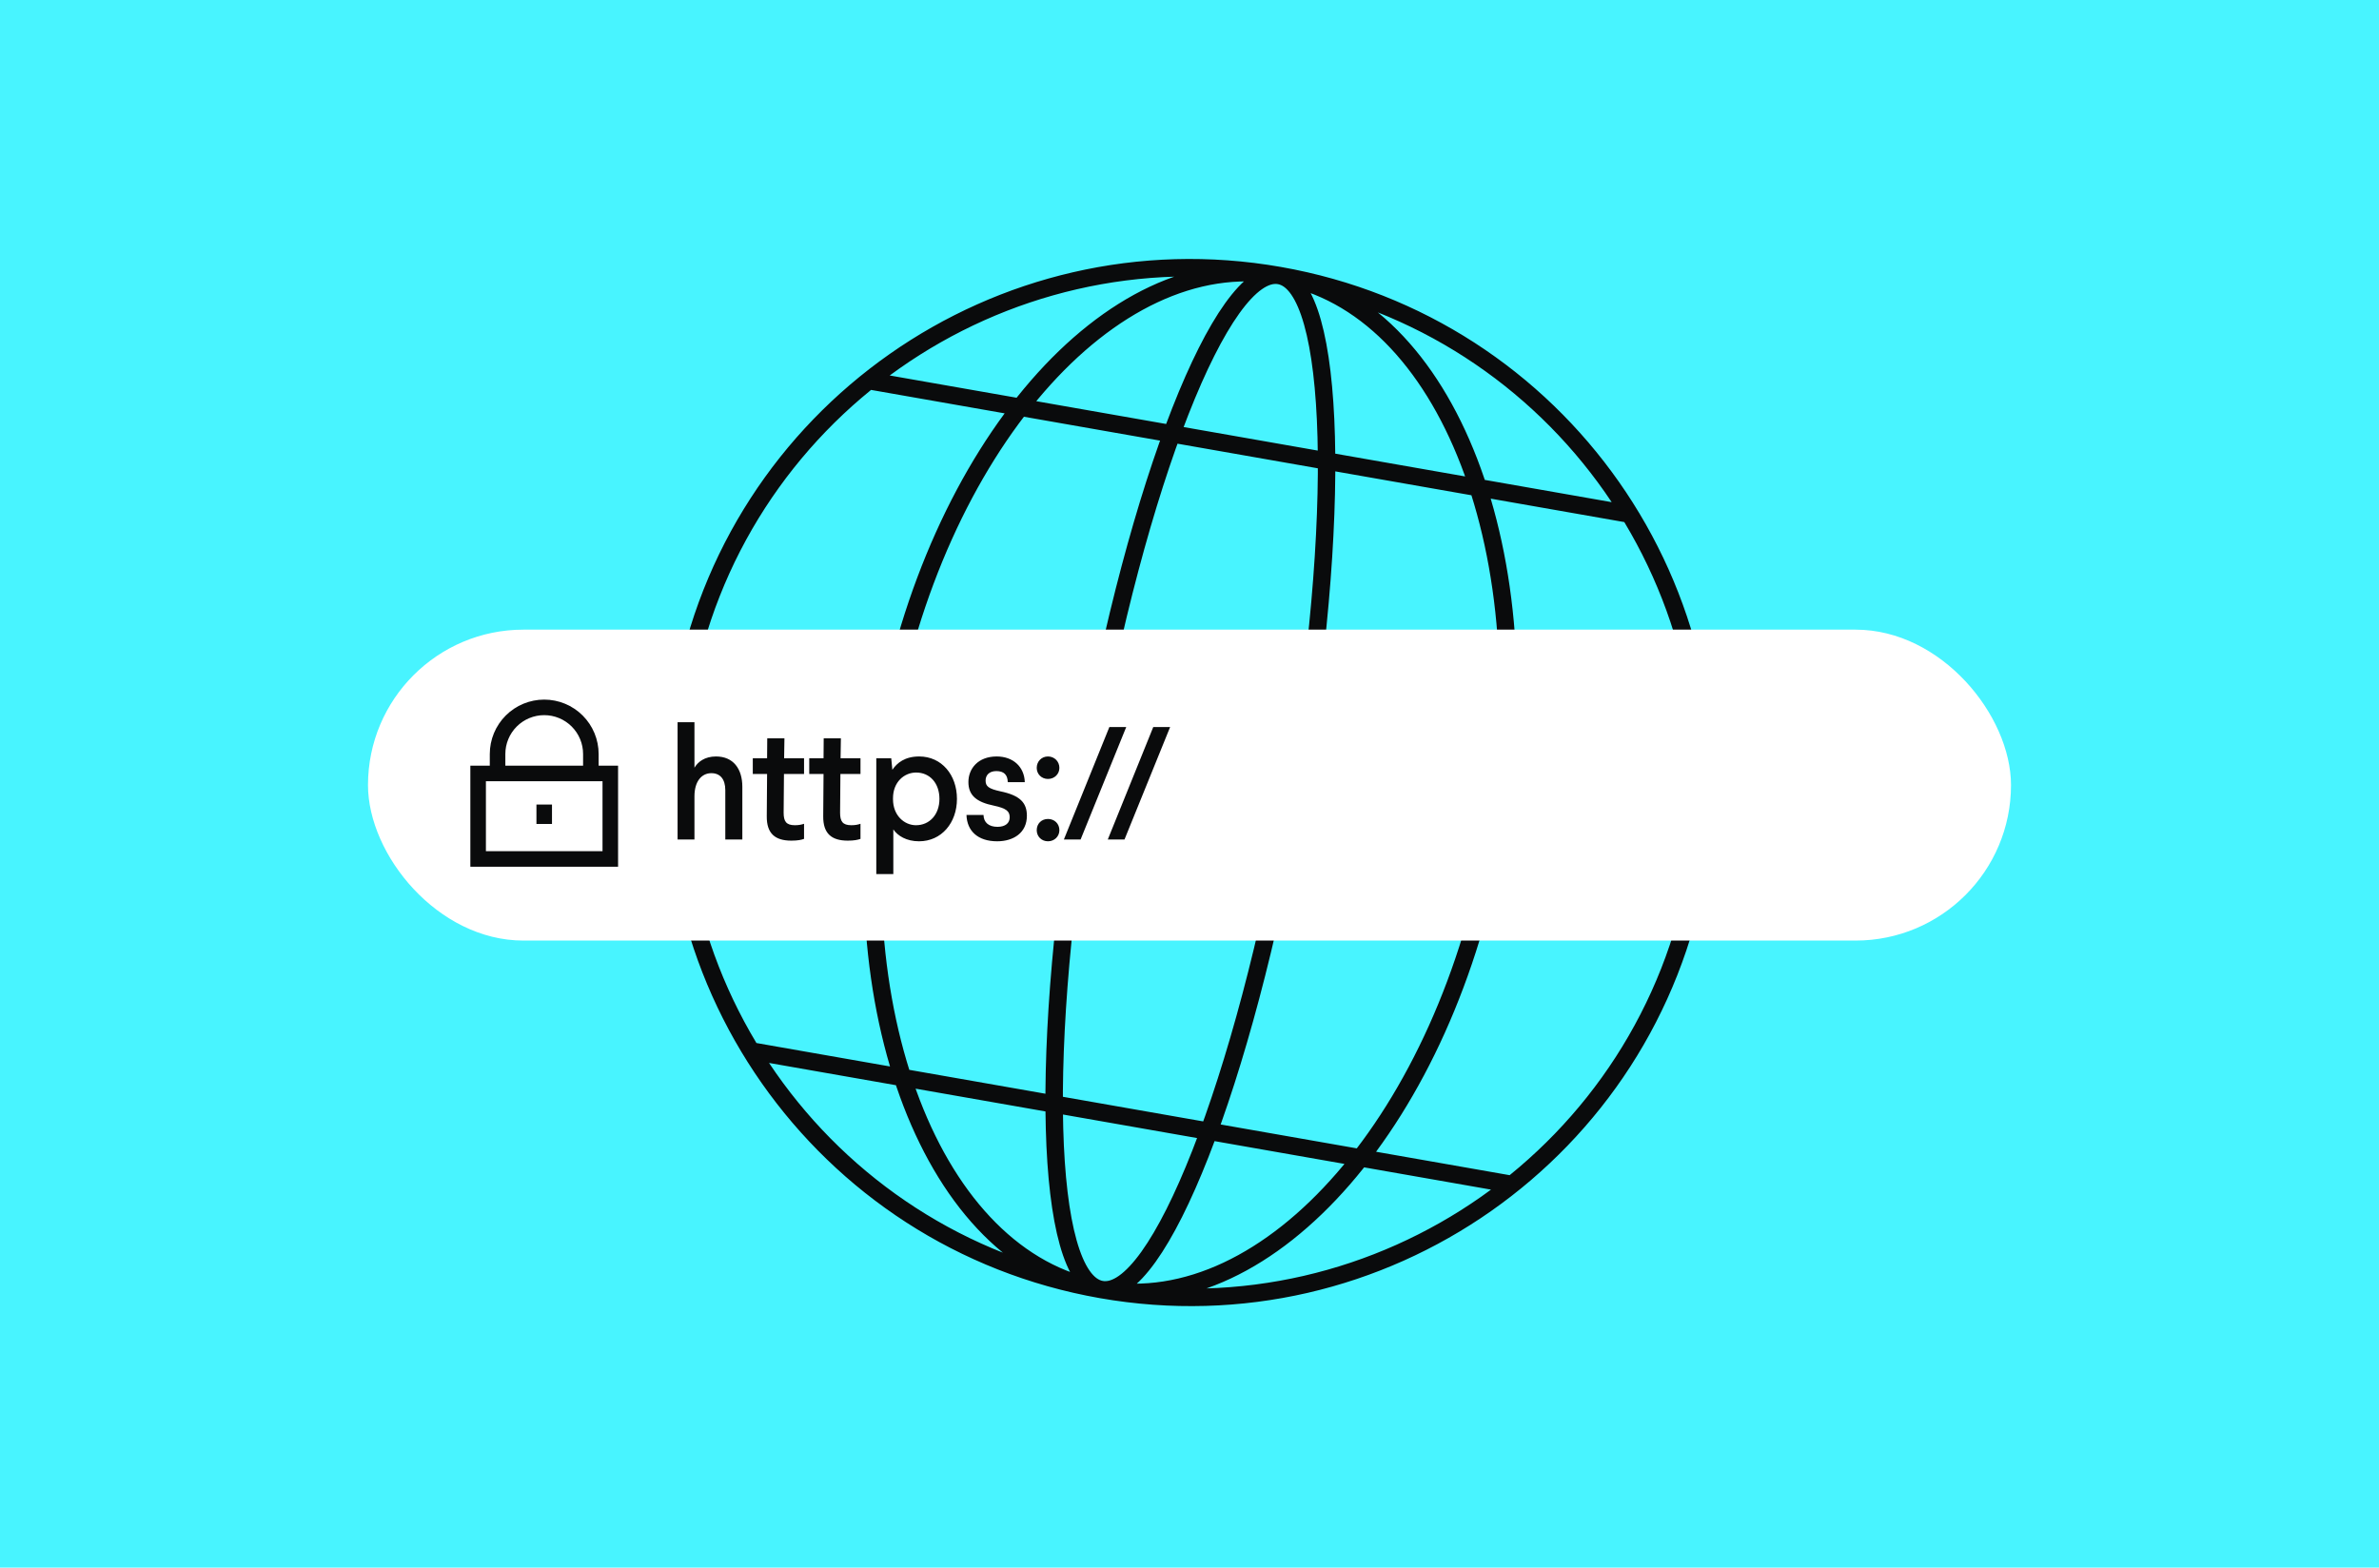 <?xml version="1.0" encoding="UTF-8"?> <svg xmlns="http://www.w3.org/2000/svg" width="918" height="605" viewBox="0 0 918 605" fill="none"><rect width="918" height="605" fill="#48F4FF"></rect><path d="M655.008 336.352C636.043 444.42 533.063 516.652 424.995 497.687M655.008 336.352C673.973 228.285 601.741 125.304 493.674 106.339M655.008 336.352L263.661 267.674M424.995 497.687C316.927 478.722 244.696 375.741 263.661 267.674M424.995 497.687C490.019 509.098 558.105 430.743 577.07 322.675C596.035 214.607 558.697 117.751 493.674 106.339M424.995 497.687C359.971 486.276 322.633 389.419 341.598 281.351C360.564 173.284 428.65 94.928 493.674 106.339M424.995 497.687C446.975 501.544 480.167 417.065 499.132 308.997C518.098 200.93 515.654 110.197 493.674 106.339M424.995 497.687C403.015 493.83 400.571 403.096 419.536 295.029C438.501 186.961 471.694 102.482 493.674 106.339M263.661 267.674C282.626 159.606 385.606 87.374 493.674 106.339M336.107 147.06L628.789 198.424M289.88 405.602L583.391 457.111" stroke="#0A0B0C" stroke-width="6.734"></path><rect x="142" y="243" width="634" height="120" rx="60" fill="white"></rect><path d="M235.5 298.5H184.5V331.5H235.5V298.5Z" stroke="#0A0B0C" stroke-width="6"></path><path d="M210 310.5V318" stroke="#0A0B0C" stroke-width="6"></path><path d="M228 298.5V291C228 286.226 226.104 281.648 222.728 278.272C219.352 274.896 214.774 273 210 273C205.226 273 200.648 274.896 197.272 278.272C193.896 281.648 192 286.226 192 291V298.5" stroke="#0A0B0C" stroke-width="6"></path><path d="M267.974 296.286C269.276 294.054 271.942 291.946 276.282 291.946C282.978 291.946 286.45 296.72 286.45 303.664V324H279.878V304.966C279.878 300.688 277.894 298.394 274.484 298.394C270.826 298.394 267.974 301.432 267.974 307.322V324H261.464V278.74H267.974V296.286ZM302.574 292.628H310.262V298.704H302.512L302.388 313.646C302.388 316.932 303.318 318.482 306.728 318.482C308.34 318.482 309.332 318.234 310.262 317.924V323.752C309.27 324.124 307.782 324.434 305.364 324.434C299.102 324.434 295.816 321.706 295.878 315.01L296.002 298.704H290.484V292.628H296.002L296.064 284.94H302.698L302.574 292.628ZM324.356 292.628H332.044V298.704H324.294L324.17 313.646C324.17 316.932 325.1 318.482 328.51 318.482C330.122 318.482 331.114 318.234 332.044 317.924V323.752C331.052 324.124 329.564 324.434 327.146 324.434C320.884 324.434 317.598 321.706 317.66 315.01L317.784 298.704H312.266V292.628H317.784L317.846 284.94H324.48L324.356 292.628ZM354.695 291.946C363.375 291.946 369.265 299.076 369.265 308.314C369.265 317.552 363.313 324.682 354.633 324.682C349.797 324.682 346.387 322.574 344.713 320.094V337.33H338.141V292.628H343.907L344.341 297.092C346.139 294.426 349.177 291.946 354.695 291.946ZM353.517 298.146C348.929 298.146 344.589 301.804 344.589 308.066V308.438C344.589 314.762 348.991 318.482 353.455 318.482C358.663 318.482 362.507 314.39 362.507 308.314C362.507 302.238 358.787 298.146 353.517 298.146ZM384.596 291.946C390.92 291.946 395.26 295.914 395.446 301.866H388.874C388.812 299.014 387.386 297.588 384.472 297.588C381.682 297.588 380.318 299.2 380.318 301.246C380.318 303.478 381.496 304.408 386.022 305.4C393.524 306.95 396.252 309.74 396.252 314.824C396.252 321.396 391.106 324.682 384.782 324.682C377.28 324.682 373.126 320.652 372.94 314.514H379.512C379.574 317.428 381.558 319.102 384.906 319.102C388.006 319.102 389.618 317.614 389.618 315.444C389.618 313.15 388.44 311.972 383.48 310.918C376.784 309.554 373.684 306.95 373.684 301.804C373.684 296.658 377.404 291.946 384.596 291.946ZM404.389 291.946C406.869 291.946 408.791 293.868 408.791 296.348C408.791 298.766 406.869 300.626 404.389 300.626C401.909 300.626 400.049 298.766 400.049 296.348C400.049 293.868 401.909 291.946 404.389 291.946ZM404.389 316.064C406.869 316.064 408.791 317.862 408.791 320.404C408.791 322.822 406.869 324.682 404.389 324.682C401.909 324.682 400.049 322.822 400.049 320.404C400.049 317.862 401.909 316.064 404.389 316.064ZM416.974 324H410.526L428.072 280.6H434.582L416.974 324ZM433.913 324H427.465L445.011 280.6H451.521L433.913 324Z" fill="#0A0B0C"></path></svg> 